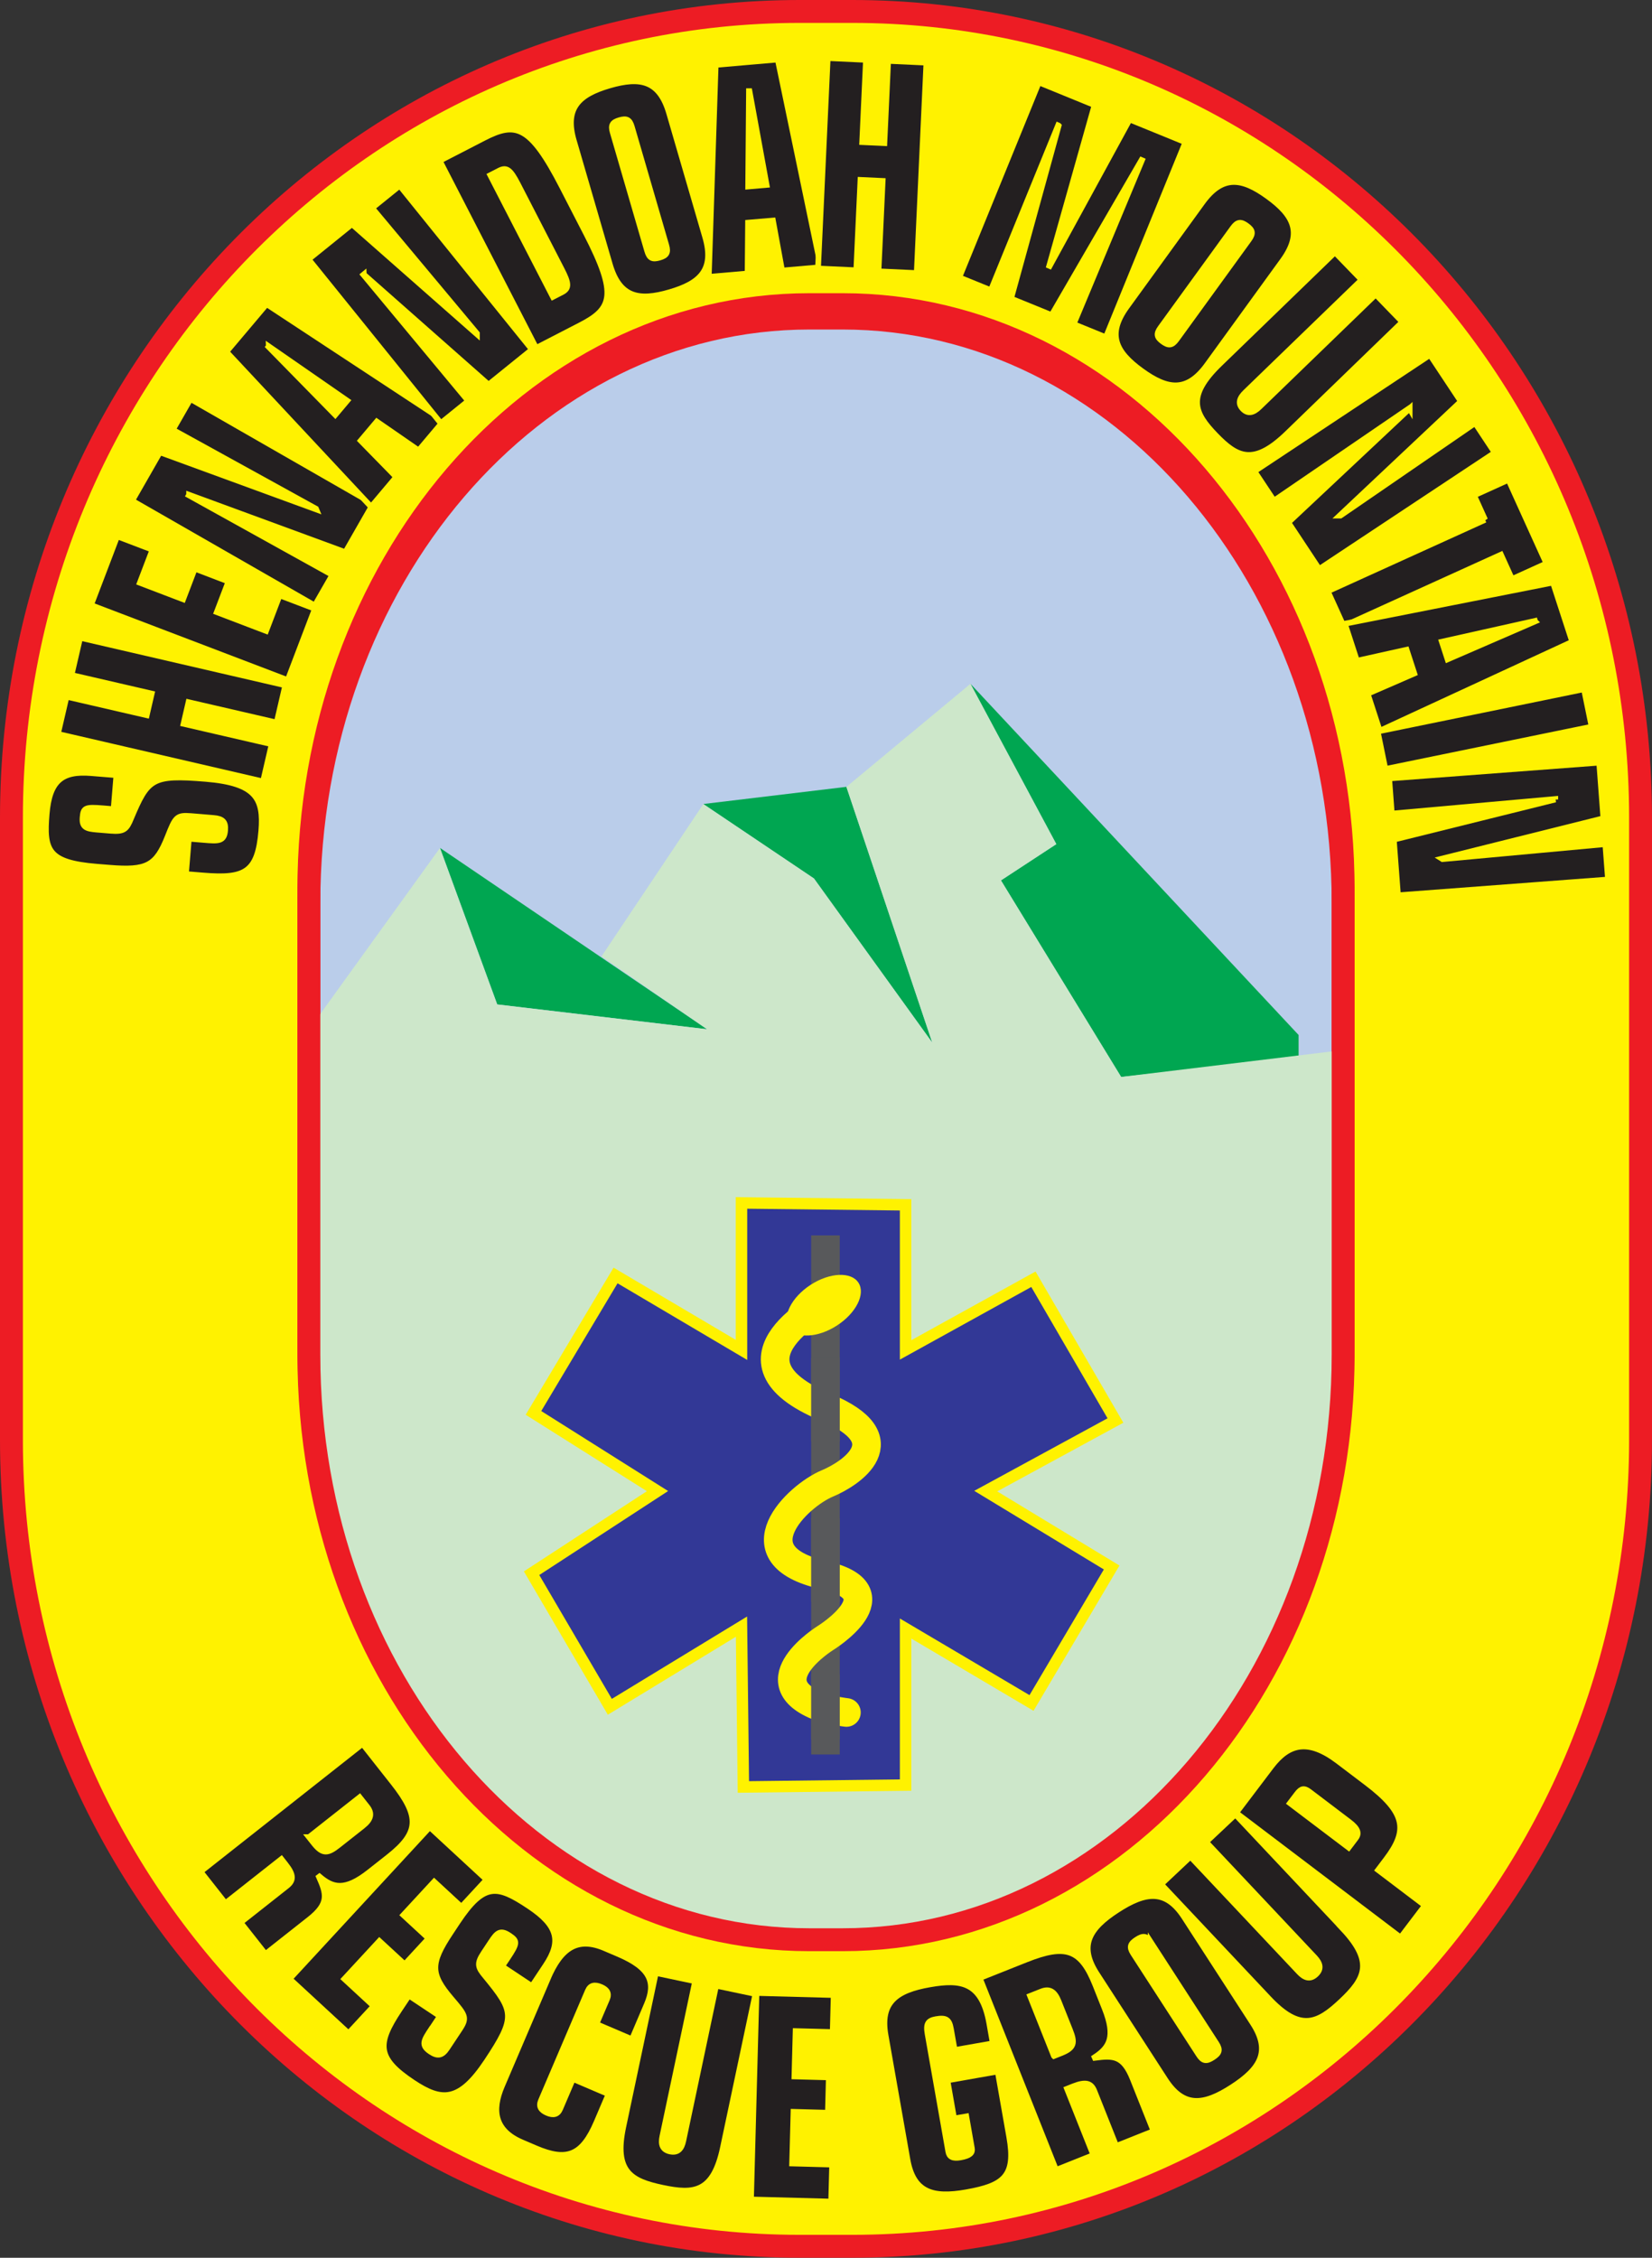 <?xml version="1.0" encoding="UTF-8"?> <svg xmlns="http://www.w3.org/2000/svg" id="b" viewBox="0 0 288.61 394.32"><rect x="0" y="0" width="288.61" height="394.32" fill="#333333" stroke="none"/><defs><style>.d{stroke:#58595b;}.d,.e{stroke-width:5px;}.d,.e,.f{fill:none;}.g{fill:#323896;stroke-width:2px;}.g,.e,.h{stroke:#fff200;}.e{stroke-linecap:round;}.i,.j,.f{stroke:#ed1c24;stroke-width:4px;}.i,.k{fill:#fff200;}.j{fill:#bacdea;}.h{fill:#231f20;}.l{fill:#00a651;}.m{fill:#cde7ca;}</style></defs><g id="c"><g><path class="i" d="m286.61,251.51c0,77.76-61.66,140.8-137.71,140.8h-9.19C63.66,392.32,2,329.27,2,251.51v-108.71C2,65.04,63.66,2,139.71,2h9.19c76.06,0,137.71,63.04,137.71,140.8v108.71Z"></path><g><path class="h" d="m63.33,304.54l5.38,6.82c4.67,5.92,4.53,8.72-.79,12.92l-3.4,2.68c-4.3,3.39-6.41,2.74-8.71.78l-.08.06c1.31,2.96,1.83,4.65-1.65,7.4l-7.71,6.08-4.35-5.52,8.1-6.39c1.17-.93,1.24-1.89-.23-3.75l-.73-.93-9.78,7.71-4.35-5.52,28.33-22.34Zm-9.34,16.32l.84,1.06c1.55,1.96,2.44,1.8,4.27.35l4.26-3.36c1.45-1.14,1.72-2.17.78-3.36l-1.31-1.66-8.84,6.97Z"></path><path class="h" d="m75.09,319.11l9.92,9.17-4.4,4.76-4.76-4.4-5.38,5.82,4.42,4.08-4.19,4.54-4.42-4.08-6.12,6.62,5.13,4.74-4.4,4.76-10.3-9.51,24.48-26.5Z"></path><path class="h" d="m75.41,354.28c-1.38,2.08-1.93,2.9-.2,4.05,1.3.87,2.06.65,2.91-.63l2.15-3.24c1.38-2.07,1.07-2.46-1.41-5.37-3.69-4.31-3.72-6.18-.16-11.54l1.21-1.83c4.66-7.01,6.97-6.5,12.54-2.79,5.08,3.38,5.67,6.16,2.88,10.35l-2.4,3.61-5.22-3.47.97-1.45c1.77-2.66,1.73-2.98.25-3.97-1.55-1.03-2.15-.36-3.09,1.06l-1.32,1.99c-1.27,1.91-1.07,2.52.33,4.17,4.97,6.06,5.32,7.07.19,14.79-4.8,7.22-7.91,7-12.89,3.7-6.35-4.22-6.35-6.74-2.38-12.71l1.66-2.49,5.43,3.61-1.43,2.16Z"></path><path class="h" d="m95.7,345.54c2.27-5.32,5.16-7.33,9.95-5.29l2.41,1.03c5.65,2.41,6.58,4.98,4.93,8.83l-2.58,6.05-6.23-2.66,1.86-4.35c.43-1.01.02-1.67-1.03-2.12-1.13-.48-1.89-.32-2.32.69l-8.18,19.15c-.43,1.01-.02,1.67,1.07,2.14,1.09.47,1.85.3,2.28-.71l2.23-5.22,6.23,2.66-2.09,4.9c-2.51,5.87-5.2,6.88-10.65,4.55l-2.41-1.03c-4.79-2.05-5.31-5.57-3.47-9.88l8.01-18.74Z"></path><path class="h" d="m126.3,375.11c-1.66,7.85-5.06,8.15-10.57,6.98-5.51-1.16-8.5-2.81-6.84-10.66l5.68-26.86,6.88,1.45-5.73,27.1c-.29,1.37-.02,2.34,1.35,2.63,1.37.29,2.01-.49,2.3-1.86l5.73-27.1,6.88,1.45-5.68,26.86Z"></path><path class="h" d="m132.14,348.07l13.51.36-.17,6.47-6.48-.17-.21,7.92,6.01.16-.16,6.18-6.01-.16-.24,9.02,6.99.19-.17,6.47-14.01-.37.96-36.06Z"></path><path class="h" d="m154.71,355.47c-1.02-5.79,1.88-7.87,7.68-8.89,5.46-.96,9.16-.5,10.45,6.81l.61,3.48-6.67,1.17-.66-3.73c-.29-1.62-.86-1.97-2.62-1.66-1.33.24-1.76.76-1.45,2.53l3.63,20.61c.16.88.73,1.24,2.11,1,1.71-.3,2.13-.83,2-1.57l-.98-5.59-2.13.37-1.17-6.67,8.8-1.55,2.01,11.43c1.21,6.87-.91,8.51-7.54,9.68-5.8,1.02-9.24.06-10.25-5.73l-3.82-21.69Z"></path><path class="h" d="m171.15,345.46l8.07-3.21c7-2.79,9.65-1.86,12.16,4.44l1.6,4.03c2.03,5.09.79,6.92-1.74,8.58l.04.09c3.21-.42,4.98-.43,6.62,3.69l3.63,9.12-6.53,2.6-3.81-9.58c-.55-1.39-1.46-1.72-3.67-.85l-1.1.44,4.6,11.57-6.53,2.6-13.33-33.52Zm12.98,13.61l1.26-.5c2.32-.92,2.42-1.82,1.55-4l-2.01-5.05c-.68-1.71-1.58-2.27-3-1.7l-1.97.78,4.16,10.46Z"></path><path class="h" d="m191.61,344.74c-3.2-4.94-1.33-7.98,3.61-11.18,4.94-3.2,8.48-3.65,11.68,1.28l11.97,18.49c3.2,4.94,1.33,7.98-3.61,11.18-4.94,3.2-8.48,3.65-11.68-1.28l-11.97-18.49Zm9.42-5.56c-.73-1.13-1.35-1.15-2.45-.43-1.1.71-1.34,1.28-.61,2.41l11.48,17.73c.73,1.13,1.35,1.15,2.45.43,1.1-.71,1.34-1.28.61-2.41l-11.48-17.74Z"></path><path class="h" d="m234.62,336.87c5.5,5.84,3.81,8.8-.29,12.66-4.1,3.86-7.16,5.37-12.66-.47l-18.82-19.98,5.12-4.82,19,20.17c.96,1.02,1.91,1.35,2.93.39s.74-1.93-.21-2.95l-18.99-20.17,5.12-4.82,18.82,19.99Z"></path><path class="h" d="m215.95,316.61l6.11-8.07c3.07-4.05,6.48-4.92,11.72-.95l5,3.79c6.87,5.21,7.22,8.29,3.41,13.32l-1.43,1.89,8.18,6.2-4.25,5.6-28.75-21.79Zm20.91,4.42c.61-.81.43-1.64-1.16-2.84l-6.91-5.24c-.95-.72-1.46-.63-2.2.35l-1.23,1.62,10.25,7.76,1.25-1.65Z"></path></g><path class="j" d="m234.65,234.26c0,56.43-39.14,102.17-87.43,102.17h-5.83c-48.28,0-87.43-45.74-87.43-102.17v-78.88c0-56.43,39.14-102.17,87.43-102.17h5.83c48.29,0,87.43,45.74,87.43,102.17v78.88Z"></path><g><path class="h" d="m35.62,146.69c2.53.21,3.55.29,3.71-1.68.12-1.49-.44-2.02-2.02-2.15l-3.95-.33c-2.53-.21-2.72.22-4.07,3.63-2,5.05-3.65,5.93-10.19,5.39l-2.23-.18c-8.56-.71-9.25-2.87-8.72-9.22.48-5.79,2.66-7.55,7.78-7.13l4.41.36-.49,5.95-1.77-.15c-3.24-.27-3.51-.09-3.65,1.6-.15,1.77.76,1.96,2.48,2.11l2.43.2c2.33.19,2.77-.26,3.55-2.17,2.92-6.92,3.64-7.67,13.06-6.89,8.81.73,10.17,3.43,9.7,9.1-.6,7.23-2.84,8.38-10.13,7.78l-3.04-.25.51-6.19,2.63.22Z"></path><path class="h" d="m10.11,128.19l1.51-6.52,14.01,3.24.87-3.77-14.01-3.24,1.51-6.52,35.85,8.3-1.51,6.52-15.4-3.56-.87,3.77,15.4,3.56-1.51,6.52-35.85-8.3Z"></path><path class="h" d="m15.89,105.68l4.58-12.02,6.17,2.35-2.2,5.77,7.55,2.88,2.04-5.35,5.89,2.25-2.04,5.35,8.6,3.28,2.37-6.22,6.17,2.35-4.75,12.47-34.38-13.11Z"></path><path class="h" d="m33.04,86.43l-.04.07,25.07,13.91-3.07,5.35-31.92-18.31,4.85-8.47,27.32,9.99-.05-.12-25.02-13.79,3.09-5.39,31.92,18.31-4.85,8.47-27.3-10.03Z"></path><path class="h" d="m39.55,61.43l7.02-8.32,30.96,20.36-4.39,5.21-7.31-5.05-2.81,3.33,6.21,6.35-4.39,5.21-25.3-27.08Zm7.42-.92l-.05.06,11.65,11.88,2.08-2.47-13.68-9.48Z"></path><path class="h" d="m63.55,47.93l-.06.05,18.32,22.05-4.8,3.88-23.11-28.63,7.59-6.13,21.83,19.22v-.13s-18.32-21.92-18.32-21.92l4.83-3.9,23.11,28.63-7.59,6.13-21.8-19.24Z"></path><path class="h" d="m76.82,28.07l7.74-3.99c5.56-2.86,8.1-2.23,13.64,8.52l4.21,8.18c5.54,10.75,4.55,13.15-1.01,16.01l-7.74,3.99-16.85-32.71Zm19.78,23.77l1.58-.81c1.29-.66,1.21-1.54-.05-3.98l-7.68-14.91c-1.26-2.44-1.92-3.02-3.21-2.35l-1.58.81,10.94,21.24Z"></path><path class="h" d="m100.26,24.63c-1.68-5.76.83-8.13,6.21-9.7,5.38-1.57,8.77-.91,10.44,4.85l6.28,21.57c1.68,5.76-.83,8.13-6.21,9.69-5.38,1.57-8.76.91-10.44-4.85l-6.28-21.57Zm10.12-2.47c-.38-1.32-.95-1.52-2.15-1.17-1.2.35-1.57.83-1.18,2.14l6.02,20.69c.38,1.32.95,1.52,2.15,1.17,1.2-.35,1.57-.83,1.18-2.14l-6.02-20.69Z"></path><path class="h" d="m125.03,11.33l10.85-.94,7.54,36.28-6.79.59-1.6-8.74-4.34.37-.08,8.88-6.79.59,1.21-37.04Zm5.9,4.59h-.08s-.14,16.65-.14,16.65l3.21-.28-2.99-16.37Z"></path><path class="h" d="m144.6,10.14l6.69.31-.66,14.37,3.87.18.66-14.37,6.69.31-1.69,36.76-6.69-.31.73-15.79-3.87-.18-.73,15.79-6.69-.31,1.69-36.76Z"></path><path class="h" d="m184.93,21.93l-.07-.03-11.75,28.8-5.53-2.25,13.9-34.07,9.75,3.98-7.92,28.06.07.03,13.97-25.59,9.75,3.98-13.9,34.07-5.64-2.3,11.94-28.62-.07-.03-15.71,27.08-7.09-2.89,8.32-30.2Z"></path><path class="h" d="m210.05,35.36c3.52-4.85,6.93-4.33,11.46-1.04,4.54,3.29,6.09,6.37,2.57,11.22l-13.19,18.19c-3.52,4.85-6.93,4.33-11.46,1.04-4.54-3.29-6.09-6.37-2.57-11.22l13.19-18.19Zm8.15,6.48c.81-1.11.62-1.68-.39-2.42-1.01-.73-1.61-.73-2.42.38l-12.65,17.44c-.81,1.11-.62,1.68.39,2.42,1.01.73,1.61.73,2.42-.38l12.65-17.44Z"></path><path class="h" d="m224.88,75.71c-5.88,5.69-8.77,4.17-12.5.31s-5.16-6.79.72-12.48l20.12-19.48,4.66,4.81-20.31,19.65c-1.02.99-1.37,1.94-.45,2.9.93.96,1.89.64,2.91-.35l20.31-19.65,4.66,4.81-20.12,19.48Z"></path><path class="h" d="m246.27,71.35l-.04-.07-23.67,16.17-3.41-5.14,30.68-20.33,5.39,8.13-21.18,19.94h.13s23.54-16.17,23.54-16.17l3.43,5.18-30.68,20.33-5.39-8.14,21.2-19.9Z"></path><path class="h" d="m259.45,90.78l-1.93-4.26,6.02-2.73,6.63,14.62-6.02,2.73-1.93-4.26-27.49,12.48-2.77-6.1,27.49-12.48Z"></path><path class="h" d="m271.31,101.74l3.37,10.35-33.64,15.55-2.11-6.48,8.15-3.54-1.35-4.14-8.67,1.93-2.11-6.48,36.36-7.19Zm-3.14,6.79l-.02-.08-16.25,3.63,1,3.07,15.27-6.62Z"></path><path class="h" d="m276.73,120.36l1.34,6.56-36.05,7.39-1.34-6.56,36.05-7.39Z"></path><path class="h" d="m271.71,139.63v-.08s-28.56,2.55-28.56,2.55l-.46-6.15,36.7-2.76.73,9.73-28.22,7.05.11.07,28.45-2.62.47,6.19-36.7,2.76-.73-9.73,28.22-7.01Z"></path></g><polygon class="l" points="76.87 148.09 86.87 175.42 123.54 179.76 76.87 148.09"></polygon><polygon class="l" points="122.87 140.42 142.2 153.42 162.87 182.09 147.87 137.42 122.87 140.42"></polygon><polygon class="l" points="169.54 119.42 184.54 147.42 174.87 153.76 195.87 188.09 226.87 184.76 226.87 180.76 169.54 119.42"></polygon><path class="m" d="m234.65,183.39l-38.78,4.7-21-34.33,9.67-6.33-15-28-21.67,18,15,44.67-20.67-28.67-19.33-13-17.79,26.61,18.45,12.72-36.67-4.33-10-27.33-22.91,31.77v56.74c0,56.43,39.14,102.17,87.43,102.17h5.83c48.29,0,87.43-45.74,87.43-102.17v-53.21Z"></path><path class="f" d="m234.65,236.6c0,56.43-39.14,102.17-87.43,102.17h-5.83c-48.28,0-87.43-45.74-87.43-102.17v-78.88c0-56.43,39.14-102.17,87.43-102.17h5.83c48.29,0,87.43,45.74,87.43,102.17v78.88Z"></path></g><polygon class="g" points="129.54 235.76 129.54 210.09 158.21 210.42 158.21 235.76 180.54 223.42 194.87 248.09 172.21 260.42 194.21 273.76 180.21 297.42 158.21 284.42 158.21 311.76 129.87 312.09 129.54 284.09 106.54 298.09 92.87 274.76 114.87 260.42 93.2 246.76 107.54 222.76 129.54 235.76"></polygon><g><line class="d" x1="144.21" y1="215.76" x2="144.21" y2="306.42"></line><path class="e" d="m144.54,227.42s-20.3,10.05-.33,18.33c13.67,5.67,4.33,11.67.33,13.33-5.26,2.19-15.99,12.55-.67,16,13.33,3,.33,11,.33,11,0,0-12.33,7.67-1,12,1.68.64,4.67,1,4.67,1"></path><path class="k" d="m137.86,231.88c1.27,1.96,5.01,1.79,8.36-.38,3.35-2.17,5.03-5.52,3.75-7.48-1.27-1.96-5.02-1.79-8.36.38-3.34,2.17-5.02,5.52-3.75,7.48Z"></path><line class="d" x1="144.21" y1="237.09" x2="144.21" y2="251.76"></line><line class="d" x1="144.21" y1="265.09" x2="144.21" y2="279.76"></line><line class="d" x1="144.21" y1="292.42" x2="144.21" y2="303.76"></line></g></g></svg> 